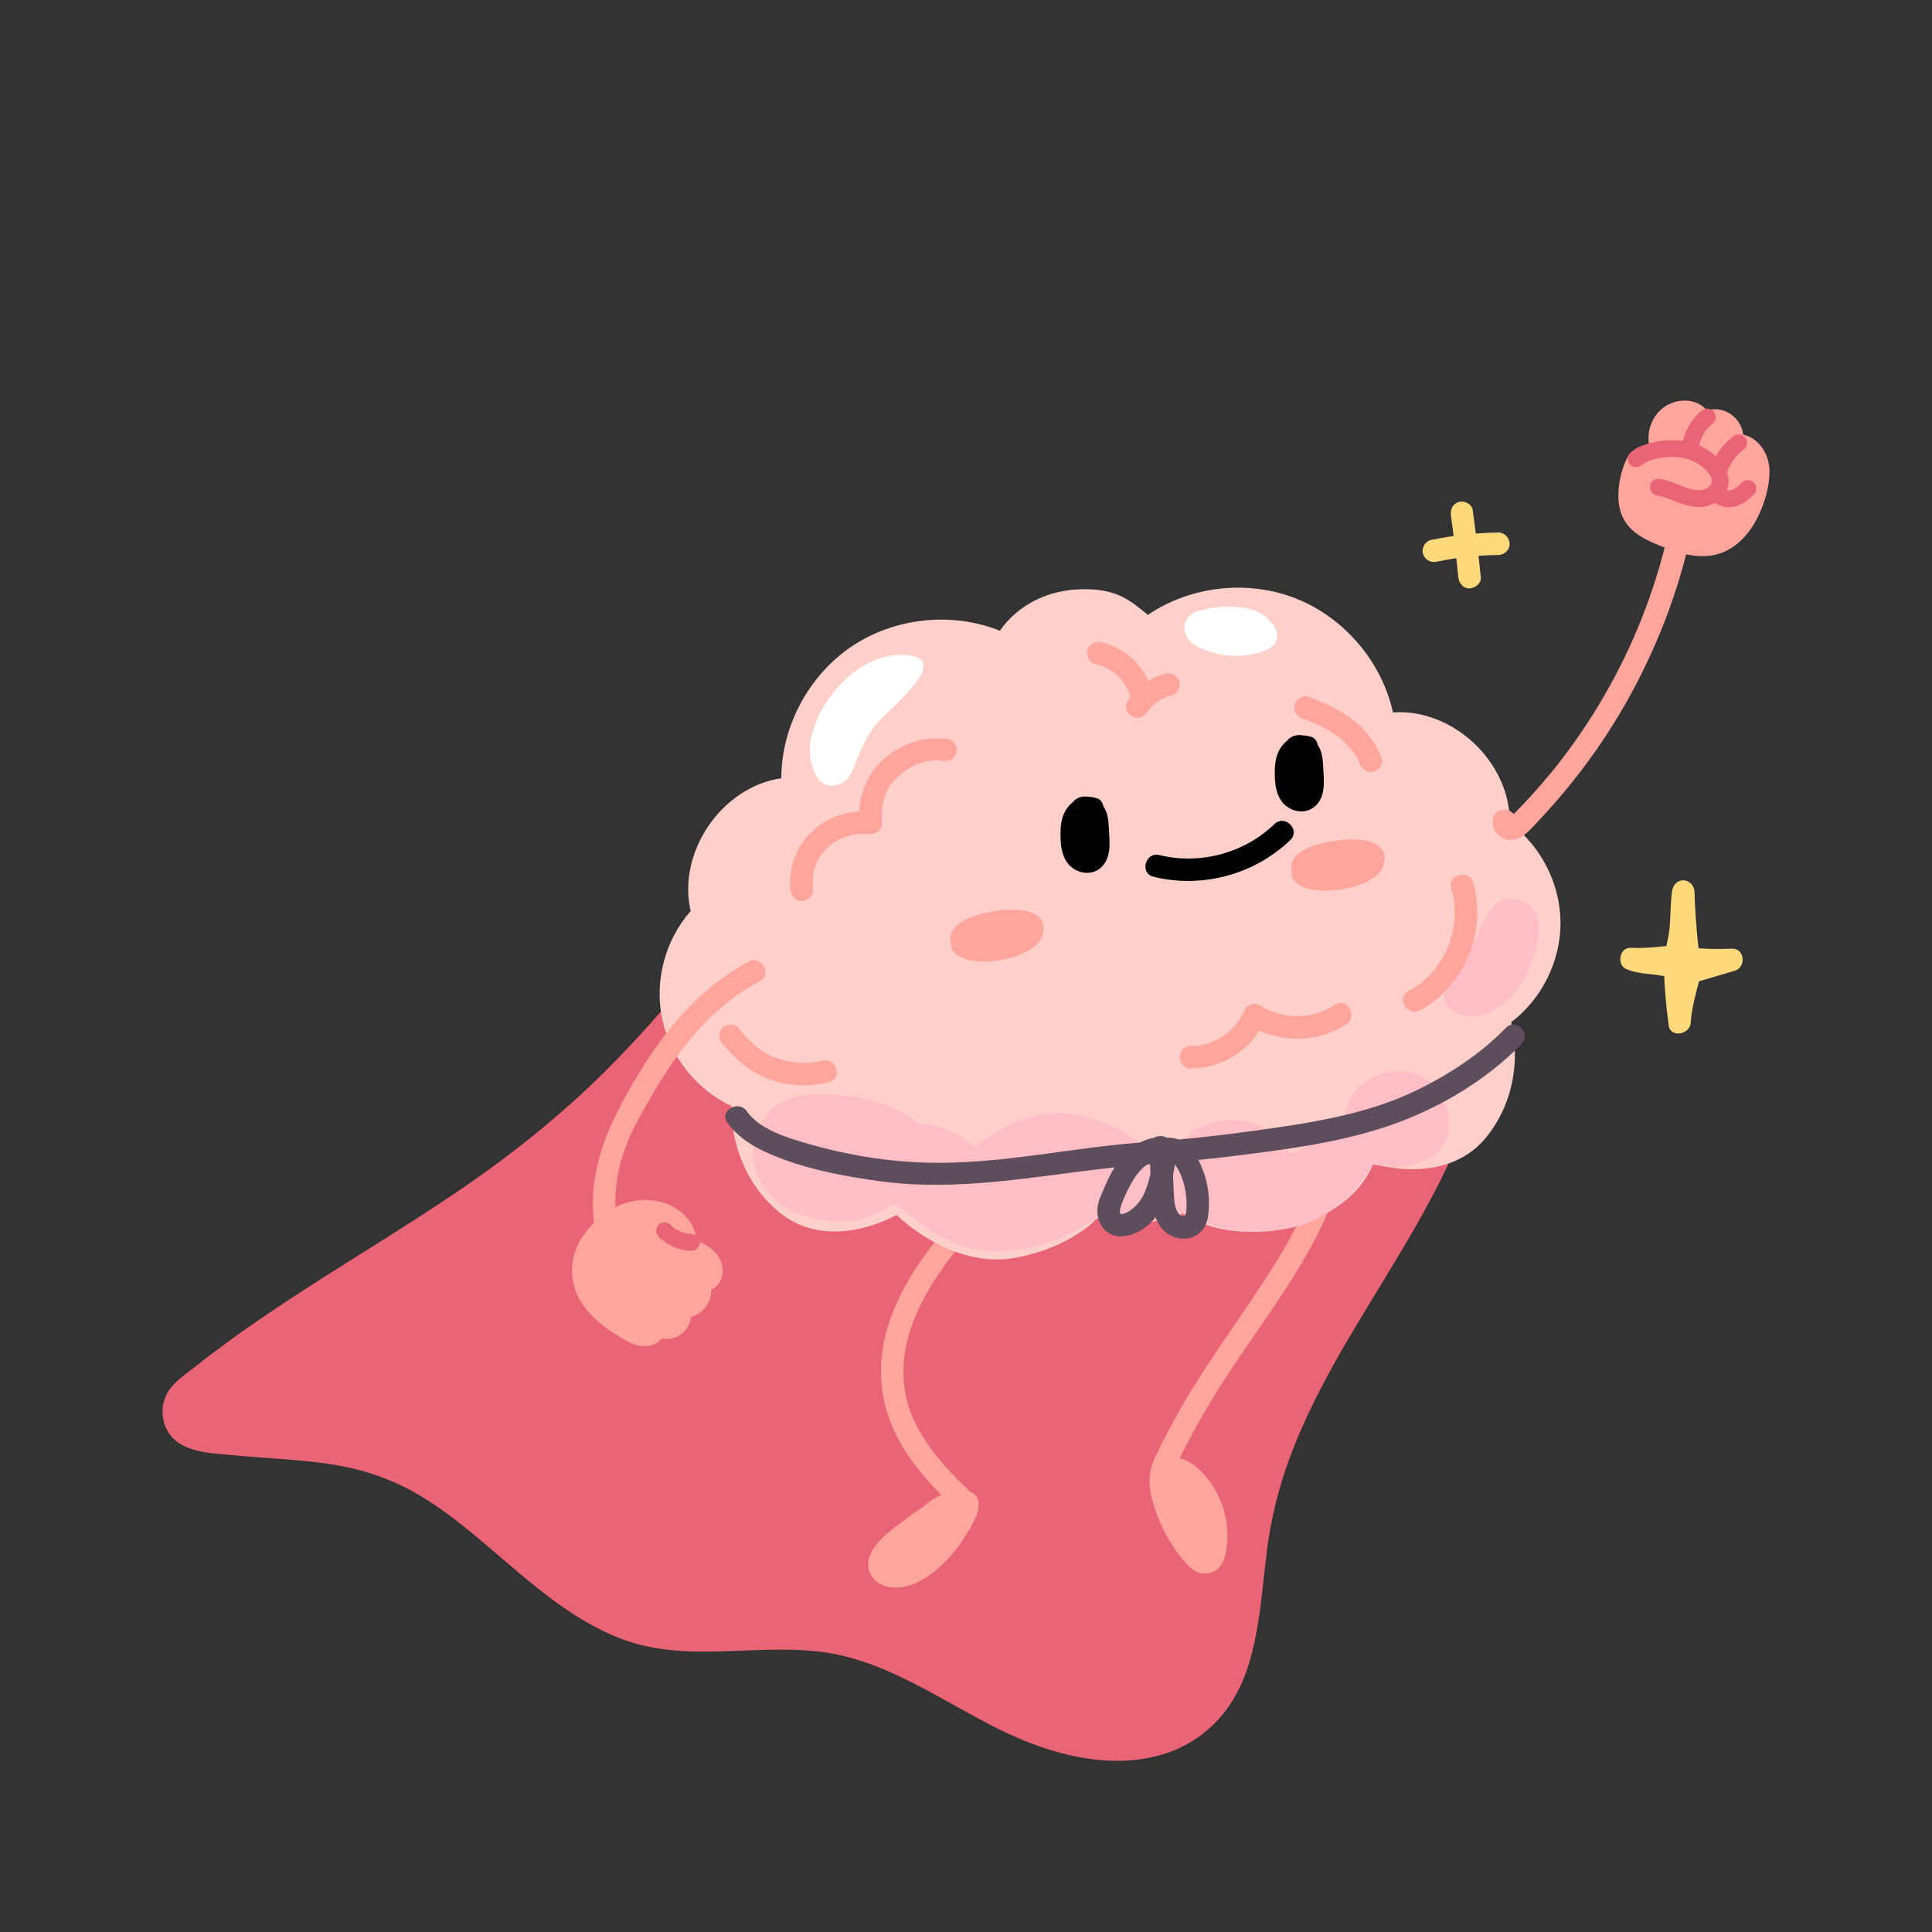 <svg xmlns="http://www.w3.org/2000/svg" xmlns:xlink="http://www.w3.org/1999/xlink" width="800" zoomAndPan="magnify" viewBox="0 0 600 600" height="800" preserveAspectRatio="xMidYMid meet" version="1.0"><rect x="0" y="0" width="600" height="600" fill="#333333" stroke="none"/><defs><clipPath id="0e96d3dc7f"><path d="M 50.137 205 L 464 205 L 464 547 L 50.137 547 Z M 50.137 205 " clip-rule="nonzero"/></clipPath><clipPath id="cdace6ec47"><path d="M 502 124 L 549.637 124 L 549.637 173 L 502 173 Z M 502 124 " clip-rule="nonzero"/></clipPath></defs><path fill="#e96474" d="M 294.805 214.199 C 329.145 202.254 354.691 210.77 389.594 220.938 C 424.5 231.109 454.742 260.551 459.785 296.57 C 464.262 328.559 449.395 359.922 432.836 387.648 C 416.273 415.375 397.176 442.875 391.797 474.723 C 388.238 495.801 389.75 520.457 373.883 534.781 C 358.328 548.82 333.656 545.145 314.68 536.277 C 295.707 527.41 278.246 514.129 257.586 510.742 C 238.945 507.684 219.496 513.059 201.109 508.73 C 169.309 501.246 149.98 467.508 119.336 456.172 C 100.789 449.305 79.855 451.348 60.609 447.629 C 52.824 446.121 50.359 436.266 56.438 431.164 C 91.395 401.836 134.066 382.117 169.449 353 C 208.895 320.535 238 277.508 266.527 235.121 C 266.527 235.121 277.445 220.242 294.801 214.203 Z M 294.805 214.199 " fill-opacity="1" fill-rule="nonzero"/><g clip-path="url(#0e96d3dc7f)"><path fill="#e96474" d="M 295.5 216.727 C 314.59 210.188 333.93 209.754 353.57 213.914 C 363.684 216.051 373.602 218.992 383.516 221.891 C 392.031 224.383 400.258 227.121 408.113 231.316 C 422.758 239.141 435.688 250.457 444.762 264.418 C 454.492 279.398 458.98 296.707 457.754 314.539 C 454.887 356.309 426.375 390.203 407.285 425.637 C 398.117 442.656 390.98 460.512 388.418 479.773 C 386.273 495.887 386.582 514.781 376.281 528.332 C 365.465 542.57 346.441 543.422 330.449 539.223 C 312.152 534.418 296.785 522.793 279.719 515.09 C 270.965 511.141 261.891 508.285 252.293 507.453 C 241.586 506.523 230.859 507.766 220.141 507.863 C 210.539 507.949 201.082 506.855 192.203 503.031 C 184.855 499.871 178.133 495.352 171.848 490.449 C 159.094 480.508 147.637 468.816 133.77 460.348 C 126.277 455.77 118.168 452.477 109.57 450.652 C 99.59 448.539 89.371 448.043 79.23 447.258 C 73.918 446.848 68.605 446.367 63.344 445.461 C 59.82 444.848 56.551 443.672 55.789 439.734 C 55.043 435.895 57.551 433.602 60.266 431.375 C 64.305 428.055 68.438 424.863 72.652 421.773 C 88.938 409.812 106.199 399.289 123.266 388.5 C 140.227 377.777 157.047 366.73 172.492 353.871 C 187.918 341.027 201.852 326.469 214.699 311.07 C 227.441 295.797 239.168 279.707 250.496 263.371 C 256.191 255.141 261.793 246.848 267.387 238.547 C 267.863 237.84 268.316 237.121 268.816 236.43 C 268.871 236.355 269.082 236.062 268.844 236.391 C 268.57 236.762 269.066 236.109 269.145 236.02 C 269.449 235.648 269.75 235.281 270.062 234.918 C 271.699 233 273.457 231.18 275.301 229.457 C 281.145 223.965 287.949 219.449 295.52 216.73 C 298.664 215.602 297.309 210.539 294.125 211.68 C 282.59 215.816 271.547 223.801 264.297 233.797 C 258.234 242.164 252.73 250.977 246.855 259.477 C 240.969 267.996 234.98 276.449 228.793 284.75 C 216.32 301.5 202.996 317.672 188.207 332.434 C 173.266 347.352 156.742 360.262 139.207 371.977 C 121.672 383.695 103.508 394.422 85.977 406.133 C 77.285 411.934 68.754 417.996 60.555 424.484 C 57.25 427.102 53.203 429.613 51.461 433.613 C 50.176 436.559 50.129 439.926 51.324 442.91 C 54.703 451.383 65.297 451.219 72.977 451.977 C 83.695 453.031 94.52 453.238 105.141 455.133 C 114.578 456.816 123.332 460.074 131.496 465.105 C 138.68 469.535 145.223 474.895 151.645 480.355 C 164.242 491.07 176.746 502.598 192.367 508.73 C 212.473 516.629 233.664 510.488 254.441 512.926 C 274.992 515.34 292.215 528.121 310.289 537.059 C 325.609 544.629 344.133 549.922 361.078 544.84 C 369.184 542.41 376.145 537.465 381.121 530.617 C 386.02 523.871 388.555 515.684 390.09 507.578 C 391.727 498.957 392.359 490.191 393.461 481.496 C 394.734 471.484 397.164 461.738 400.699 452.289 C 415.539 412.652 445.762 380.73 458.195 339.961 C 463.949 321.078 465.352 300.648 458.98 281.73 C 453.551 265.613 443.309 251.336 430.449 240.293 C 423.871 234.648 416.641 229.758 408.918 225.832 C 400.727 221.668 392.145 218.961 383.355 216.395 C 364.09 210.762 344.332 204.992 324.047 205.855 C 313.832 206.289 303.801 208.383 294.137 211.691 C 290.965 212.777 292.328 217.84 295.527 216.742 Z M 295.5 216.727 " fill-opacity="1" fill-rule="nonzero"/></g><path fill="#ffa59b" d="M 308.984 361.859 C 296.727 379.266 279.48 394.312 274.684 415.922 C 272.477 425.859 273.578 435.77 277.969 444.953 C 282.16 453.723 288.867 461.125 295.871 467.738 C 296.105 465.91 296.344 464.078 296.578 462.254 C 291.387 464.84 286.445 467.863 281.824 471.371 C 277.797 474.426 272.227 478.082 270.207 482.898 C 268.234 487.602 271.203 491.934 275.977 492.844 C 279.656 493.547 283.375 492.41 286.547 490.562 C 292.676 486.98 297.66 480.918 301.16 474.812 C 302.402 472.633 303.844 470.055 303.941 467.48 C 304.09 463.613 300.891 462.605 297.629 462.934 C 286.957 464.004 280.883 473.66 278.082 483.098 C 277.34 485.605 279.844 488.184 282.379 487.395 C 290.789 484.781 297.176 478.625 300.32 470.43 C 301.336 467.789 298.379 465.602 296.023 466.133 C 286.637 468.262 279.262 474.949 275.688 483.797 C 274.562 486.574 277.707 488.418 279.98 488.094 C 288.734 486.844 295.738 480.738 298.992 472.652 C 300.668 468.48 293.914 466.672 292.262 470.797 C 289.883 476.719 284.309 480.473 278.129 481.359 L 282.422 485.656 C 285.086 479.059 291.039 474.418 297.883 472.867 C 296.453 471.434 295.02 470.004 293.59 468.57 C 291.355 474.391 286.438 478.82 280.523 480.656 C 281.953 482.09 283.387 483.52 284.816 484.953 C 285.926 481.227 287.457 477.484 290.016 474.5 C 291.258 473.051 292.711 471.777 294.434 470.934 C 295.043 470.637 295.664 470.402 296.328 470.219 C 297.059 470.02 298.602 470.141 299.203 469.809 C 297.652 466.723 296.91 465.867 296.977 467.242 C 297.07 466.703 297.082 466.641 297 467.062 C 296.875 467.297 296.816 467.742 296.73 468 C 296.426 468.93 295.941 469.832 295.391 470.812 C 294.012 473.309 292.375 475.676 290.527 477.844 C 288.555 480.156 286.371 482.398 283.805 484.047 C 282.594 484.82 281.328 485.523 279.918 485.859 C 279.211 486.027 276.895 486.512 276.48 485.766 C 275.691 484.348 286 476.895 286.992 476.176 C 291.133 473.176 295.527 470.555 300.109 468.281 C 302.098 467.285 302.371 464.262 300.816 462.797 C 294.199 456.555 287.953 449.711 284.004 441.426 C 279.988 433.008 279.621 423.766 282.164 414.863 C 287.723 395.414 303.707 381.453 315.023 365.387 C 317.617 361.707 311.566 358.215 308.996 361.863 Z M 308.984 361.859 " fill-opacity="1" fill-rule="nonzero"/><path fill="#ffa59b" d="M 413.27 344 C 412.641 362.004 404.707 378.562 395.285 393.559 C 385.336 409.402 373.852 424.18 364.859 440.633 C 362.652 444.672 360.48 448.77 358.566 452.965 C 356.812 456.828 356.582 460.285 357.508 464.418 C 359.27 472.332 363.215 479.73 368.59 485.781 C 370.887 488.367 374.156 489.699 377.383 487.785 C 380.418 485.98 380.84 482.121 381.102 478.922 C 381.707 471.539 379.145 463.965 374.348 458.363 C 371.879 455.48 368.406 452.621 364.402 452.699 C 360.203 452.785 357.805 456.512 358.188 460.434 C 359.074 469.633 364.352 478.82 369.93 485.934 C 372.027 488.609 375.598 486.07 375.891 483.465 C 376.895 474.375 372.449 466.082 368.012 458.488 C 366.004 455.051 360.645 457.34 361.633 461.18 C 363.035 466.652 365.328 471.816 368.477 476.508 C 370.344 479.297 374.977 478.363 374.977 474.746 C 374.977 467.738 372.223 461.145 367.199 456.254 C 363.977 453.117 359.035 458.055 362.258 461.199 C 365.992 464.832 367.996 469.535 367.988 474.746 C 370.156 474.156 372.324 473.57 374.492 472.98 C 371.652 468.742 369.621 464.262 368.355 459.32 C 366.227 460.215 364.102 461.113 361.973 462.012 C 365.836 468.629 369.773 475.539 368.898 483.465 C 370.883 482.641 372.871 481.816 374.855 480.992 C 370.598 475.555 367.477 469.242 365.707 462.574 C 365.543 461.949 365.355 461.305 365.242 460.672 L 365.105 460.039 C 365.254 459.133 365.129 459.012 364.738 459.668 C 365.68 459.668 366.684 460.625 367.34 461.188 C 369.562 463.094 371.285 465.609 372.445 468.289 C 373.539 470.824 374.129 473.633 374.191 476.387 C 374.219 477.762 374.148 479.148 373.898 480.504 C 373.809 481 373.562 481.625 373.523 482.145 C 373.723 481.707 374.043 481.613 374.469 481.879 C 374.043 481.422 373.621 480.957 373.207 480.492 C 369.09 475.754 366.133 469.996 364.562 463.93 C 363.637 460.359 363.855 457.996 365.457 454.688 C 367.102 451.297 368.828 447.941 370.629 444.633 C 374.16 438.137 378.004 431.82 382.082 425.652 C 390.285 413.258 399.277 401.348 406.516 388.34 C 414.113 374.676 419.695 359.754 420.25 344 C 420.41 339.504 413.422 339.508 413.27 344 Z M 413.27 344 " fill-opacity="1" fill-rule="nonzero"/><path fill="#ffcfca" d="M 365.516 375.426 C 365.516 375.426 374.855 384.105 392.719 382.254 C 421.031 379.328 426.422 361.363 426.422 361.363 C 426.422 361.363 449.523 368.949 462.137 352.484 C 474.746 336.023 469.301 317.465 469.301 317.465 C 478.859 310.254 484.723 298.371 484.629 286.395 C 484.543 274.418 478.512 262.621 468.855 255.547 C 469.141 236.836 451.246 219.914 432.598 221.25 C 429.137 205.535 417.512 191.855 402.562 185.91 C 387.621 179.965 369.781 181.918 356.477 190.961 C 350.961 186.441 346.82 182.711 335.777 183 C 317.828 183.473 310.574 195.902 310.574 195.902 C 295.648 189.898 277.809 191.781 264.469 200.777 C 251.129 209.77 242.684 225.605 242.637 241.695 C 224.129 244.363 210.242 264.703 214.496 282.926 C 206.562 291.895 203.176 304.699 205.637 316.422 C 208.102 328.141 216.355 338.504 227.227 343.516 C 227.227 343.516 225.852 362.809 241.672 376.211 C 257.492 389.617 278.453 377.293 278.453 377.293 C 278.453 377.293 295.434 394.531 315.828 390.535 C 333.449 387.082 340.957 378.074 340.957 378.074 C 340.957 378.074 351.227 384.082 365.516 375.43 Z M 365.516 375.426 " fill-opacity="1" fill-rule="nonzero"/><path fill="#ffa59b" d="M 252.48 276.352 C 252.039 271.762 253.086 267.363 256.312 263.934 C 260.121 259.887 265.016 258.617 270.43 259.02 C 272.203 259.152 274.074 257.309 273.918 255.527 C 273.496 250.594 274.5 245.676 277.973 242.055 C 281.754 238.117 287.156 235.504 292.719 236.277 C 294.582 236.531 296.465 235.824 297.012 233.84 C 297.461 232.207 296.453 229.805 294.578 229.543 C 286.648 228.441 279.133 231.059 273.445 236.711 C 268.457 241.664 266.344 248.539 266.945 255.535 C 268.105 254.371 269.27 253.207 270.434 252.043 C 263.289 251.504 256.363 253.715 251.379 259 C 246.961 263.684 244.891 269.953 245.5 276.352 C 245.684 278.23 246.977 279.844 248.988 279.844 C 250.742 279.844 252.664 278.238 252.48 276.352 Z M 252.48 276.352 " fill-opacity="1" fill-rule="nonzero"/><path fill="#ffa59b" d="M 259.672 347.711 C 264.199 354.379 270.059 360.453 277.461 363.883 C 285.559 367.637 294.594 368.148 302.828 364.559 C 304.559 363.809 304.949 361.273 304.086 359.785 C 303.039 357.996 301.043 357.777 299.309 358.527 C 286.223 364.242 272.801 354.645 265.707 344.184 C 263.195 340.484 257.145 343.977 259.676 347.711 Z M 259.672 347.711 " fill-opacity="1" fill-rule="nonzero"/><path fill="#ffa59b" d="M 404.484 223.129 C 405.547 223.512 406.602 223.902 407.645 224.336 C 408.25 224.59 406.914 224.012 407.961 224.477 C 408.176 224.57 408.395 224.668 408.609 224.766 C 409.152 225.012 409.684 225.27 410.211 225.531 C 412.207 226.535 414.148 227.684 415.922 229.047 C 415.637 228.828 415.777 228.938 415.973 229.098 C 416.18 229.27 416.391 229.438 416.59 229.617 C 416.953 229.93 417.312 230.254 417.66 230.594 C 418.395 231.301 419.094 232.047 419.742 232.836 C 419.891 233.012 420.18 233.41 419.891 233.012 C 420.051 233.227 420.203 233.445 420.359 233.66 C 420.633 234.055 420.895 234.461 421.141 234.879 C 421.414 235.332 421.672 235.801 421.91 236.281 C 422.008 236.477 422.098 236.668 422.188 236.859 C 422.633 237.805 421.957 236.23 422.332 237.207 C 422.992 238.898 424.703 240.27 426.625 239.641 C 428.273 239.113 429.773 237.164 429.062 235.344 C 427.266 230.746 424.289 226.793 420.398 223.746 C 416.168 220.434 411.375 218.191 406.332 216.383 C 404.613 215.766 402.438 217.078 402.039 218.82 C 401.594 220.781 402.633 222.453 404.473 223.117 Z M 404.484 223.129 " fill-opacity="1" fill-rule="nonzero"/><path fill="#ffa59b" d="M 295.328 292.797 C 295.328 292.797 293.082 287.285 303.441 284.215 C 313.797 281.145 326.367 281.676 323.777 290.48 C 321.188 299.281 294.781 302.184 295.328 292.805 Z M 295.328 292.797 " fill-opacity="1" fill-rule="nonzero"/><path fill="#ffa59b" d="M 401.137 270.645 C 401.137 270.645 398.98 265.094 409.391 262.199 C 419.801 259.305 432.359 260.047 429.621 268.809 C 426.883 277.562 400.43 280.02 401.137 270.652 Z M 401.137 270.645 " fill-opacity="1" fill-rule="nonzero"/><path fill="#ffffff" d="M 263.531 241.484 C 262.316 243.461 254.281 248.145 251.773 236.105 C 249.262 224.062 263.34 203.457 279.605 203.406 C 295.867 203.355 280.391 216.527 273.953 222.93 C 267.516 229.332 266.438 236.773 263.539 241.484 Z M 263.531 241.484 " fill-opacity="1" fill-rule="nonzero"/><path fill="#ffffff" d="M 392.32 195.793 C 389.184 190.762 378.957 191.527 373.352 193.02 C 372.723 193.188 372.062 193.402 371.664 193.91 C 371.133 194.598 371.266 195.625 371.762 196.332 C 372.258 197.039 373.031 197.496 373.809 197.879 C 379.293 200.605 385.914 200.949 391.66 198.812 C 392.344 198.562 393.113 198.133 393.164 197.41 C 393.188 197.051 393.023 196.707 392.824 196.41 C 391.652 194.652 389.184 193.898 387.234 194.703 " fill-opacity="1" fill-rule="nonzero"/><path fill="#ffffff" d="M 395.336 194.031 C 392.875 190.242 388.598 188.906 384.309 188.512 C 380.445 188.152 376.379 188.629 372.637 189.598 C 371.07 190.008 369.555 190.734 368.652 192.148 C 367.609 193.793 367.629 195.863 368.477 197.582 C 369.785 200.238 372.953 201.477 375.598 202.367 C 380.777 204.113 386.707 204.152 391.898 202.426 C 393.512 201.891 395.117 201.203 396.023 199.664 C 397.254 197.574 396.496 195.16 394.945 193.488 C 392.832 191.211 389.242 190.246 386.305 191.344 C 384.598 191.977 383.254 193.734 383.867 195.641 C 384.41 197.312 386.332 198.762 388.164 198.078 C 388.34 198.008 388.527 197.965 388.703 197.895 C 388.969 197.793 389.219 197.934 388.625 197.891 C 388.758 197.898 388.926 197.844 389.051 197.891 C 389.539 198.055 388.48 197.699 388.977 197.867 C 389.246 197.957 389.93 198.27 389.359 197.941 C 389.527 198.035 389.691 198.129 389.855 198.23 C 389.27 197.871 389.973 198.289 389.914 198.328 L 390.012 198.43 L 389.816 198.18 C 389.559 196.547 389.816 196.273 390.668 195.441 C 390.574 195.531 390.023 195.754 390.734 195.453 C 390.512 195.551 390.266 195.625 390.039 195.699 C 389.168 195.988 388.277 196.223 387.375 196.398 C 387.137 196.445 386.898 196.492 386.652 196.531 C 386.047 196.641 387.098 196.484 386.484 196.559 C 386.059 196.609 385.629 196.645 385.203 196.672 C 384.223 196.73 383.242 196.723 382.266 196.66 C 382.02 196.645 381.773 196.621 381.535 196.598 C 381.535 196.598 380.938 196.531 381.266 196.578 C 381.645 196.629 380.898 196.512 380.824 196.504 C 380.641 196.469 380.465 196.438 380.281 196.398 C 379.324 196.211 378.371 195.953 377.445 195.641 C 377.211 195.559 376.984 195.477 376.758 195.395 C 376.703 195.379 376.141 195.156 376.566 195.332 C 376.18 195.172 375.797 194.984 375.422 194.797 C 375.09 194.625 374.73 194.453 374.434 194.219 C 374.891 194.586 374.484 194.207 374.418 194.121 C 374.602 194.344 374.73 194.492 374.777 194.797 C 374.855 195.27 374.207 196.672 373.637 196.582 C 373.863 196.617 374.441 196.344 374.691 196.281 C 375.309 196.125 375.934 195.988 376.555 195.875 C 376.848 195.816 377.145 195.766 377.434 195.719 C 377.762 195.668 378.398 195.59 377.68 195.676 C 378.406 195.582 379.129 195.508 379.852 195.465 C 381.234 195.371 382.625 195.359 384.012 195.477 C 384.191 195.492 384.371 195.508 384.551 195.527 C 385.426 195.602 384.066 195.422 384.551 195.527 C 384.941 195.605 385.328 195.656 385.715 195.742 C 386.047 195.816 386.379 195.902 386.703 196 C 386.863 196.047 387.023 196.098 387.176 196.148 C 387.289 196.188 387.969 196.375 387.445 196.234 C 387.016 196.113 387.359 196.195 387.469 196.246 C 387.645 196.332 387.82 196.418 387.992 196.512 C 388.066 196.555 388.887 197.012 388.863 197.062 C 388.848 197.105 388.215 196.469 388.684 196.938 C 388.785 197.039 388.898 197.137 389 197.238 C 388.977 197.211 389.297 197.562 389.297 197.562 C 389.258 197.586 388.801 196.844 389.273 197.562 C 390.266 199.094 392.41 199.875 394.047 198.82 C 395.578 197.832 396.363 195.68 395.305 194.043 Z M 395.336 194.031 " fill-opacity="1" fill-rule="nonzero"/><path fill="#ffbdc5" d="M 450.363 305.031 C 448.652 307.211 446.293 313.09 454.488 315.309 C 462.684 317.527 473.262 308.797 476.879 295.098 C 480.496 281.391 473.133 278.664 467.492 279.238 C 461.852 279.82 457.258 296.242 450.363 305.031 Z M 450.363 305.031 " fill-opacity="1" fill-rule="nonzero"/><path fill="#ffa59b" d="M 340.156 206.25 C 340.906 206.41 341.641 206.613 342.359 206.871 C 342.535 206.934 342.711 207.008 342.895 207.07 C 343.488 207.293 342.148 206.723 342.766 207.012 C 343.078 207.16 343.398 207.309 343.707 207.469 C 344.355 207.805 344.984 208.188 345.582 208.598 C 345.742 208.707 345.891 208.82 346.051 208.93 C 346.633 209.336 345.398 208.398 345.945 208.852 C 346.242 209.098 346.535 209.336 346.82 209.594 C 347.359 210.082 347.867 210.609 348.348 211.168 C 348.473 211.309 348.594 211.457 348.711 211.605 C 349.066 212.047 348.684 211.629 348.574 211.426 C 348.754 211.75 349.027 212.051 349.23 212.359 C 349.648 213 350.023 213.66 350.355 214.352 C 350.434 214.516 350.496 214.711 350.594 214.871 L 350.391 214.387 C 350.434 214.504 350.488 214.621 350.531 214.738 C 350.668 215.094 350.793 215.457 350.91 215.824 C 351.457 217.562 353.367 218.859 355.203 218.262 C 357.039 217.66 358.227 215.828 357.637 213.965 C 355.41 206.859 349.34 201.074 342.012 199.504 C 340.23 199.121 338.148 200.027 337.715 201.941 C 337.316 203.699 338.246 205.828 340.152 206.238 Z M 340.156 206.25 " fill-opacity="1" fill-rule="nonzero"/><path fill="#ffa59b" d="M 356.23 221.203 C 356.43 220.914 356.637 220.629 356.852 220.344 L 356.305 221.051 C 357.207 219.891 358.242 218.859 359.406 217.965 C 359.172 218.145 358.934 218.328 358.699 218.512 C 359.867 217.621 361.133 216.887 362.488 216.316 L 361.652 216.668 C 362.355 216.379 363.066 216.133 363.797 215.938 C 365.562 215.465 366.816 213.434 366.234 211.641 C 365.652 209.848 363.828 208.691 361.938 209.203 C 357.121 210.504 352.992 213.574 350.195 217.684 C 349.707 218.402 349.621 219.562 349.844 220.379 C 350.066 221.195 350.691 222.066 351.445 222.465 C 353.211 223.402 355.125 222.832 356.219 221.211 Z M 356.23 221.203 " fill-opacity="1" fill-rule="nonzero"/><path fill="#ffbdc5" d="M 245.902 376.109 C 240.668 373.926 226.816 361.695 238.402 345.945 C 247.621 333.426 280.746 342.758 284.777 348.832 C 284.777 348.832 294.469 348.77 302.91 356.293 C 302.91 356.293 318.027 342.129 335.582 346.504 C 353.137 350.883 354.867 357.672 360.195 357.957 C 365.516 358.242 368.863 348.207 382.156 347.926 C 395.445 347.648 400.523 358.426 400.523 358.426 C 400.523 358.426 416.418 352.879 418.574 343.555 C 420.73 334.23 435.062 329.156 443.367 335.379 C 451.668 341.598 452.988 355.328 443.051 360.125 C 433.117 364.926 426.742 360.781 426.016 361.957 C 425.293 363.133 417.621 377.664 401.273 381.25 C 379.09 386.125 369.051 376.207 369.051 376.207 C 369.051 376.207 355.887 382.883 342.32 377.938 C 342.32 377.938 340.363 378.352 335.371 381.406 C 324.492 388.055 307.371 391.137 295.809 385.664 C 284.258 380.195 282.242 376.59 279.527 374.945 C 278.672 374.426 277.547 373.832 276.691 374.352 C 272.195 377.09 262.781 383.141 245.914 376.105 Z M 245.902 376.109 " fill-opacity="1" fill-rule="nonzero"/><path fill="#ffa59b" d="M 224.344 324.164 C 228.262 328.98 232.891 332.793 238.684 335.082 C 244.477 337.371 251.195 337.562 257.387 336.098 C 261.754 335.059 259.906 328.32 255.531 329.363 C 250.348 330.598 245.449 330.254 240.543 328.348 C 240.305 328.258 240.121 328.172 240.465 328.32 C 240.27 328.234 240.082 328.148 239.895 328.062 C 239.492 327.879 239.105 327.688 238.719 327.484 C 237.57 326.891 236.461 326.227 235.426 325.449 C 233.094 323.703 231.117 321.473 229.285 319.223 C 228.094 317.762 225.582 317.984 224.344 319.223 C 222.898 320.672 223.152 322.691 224.344 324.164 Z M 224.344 324.164 " fill-opacity="1" fill-rule="nonzero"/><path fill="#ffa59b" d="M 450.719 275.945 C 454.34 288.039 448.586 301.797 437.473 307.754 C 433.516 309.875 437.035 315.906 441 313.785 C 454.773 306.395 461.93 289.059 457.449 274.09 C 456.164 269.793 449.422 271.625 450.719 275.945 Z M 450.719 275.945 " fill-opacity="1" fill-rule="nonzero"/><path fill="#ffd97b" d="M 450.609 160.176 C 451.035 163.223 451.414 166.098 451.812 169.426 C 452.207 172.695 452.566 175.965 452.895 179.242 C 453.078 181.055 454.367 182.824 456.387 182.734 C 458.121 182.652 460.078 181.188 459.875 179.242 C 459.168 172.25 458.312 165.277 457.344 158.32 C 457.09 156.508 454.68 155.352 453.051 155.883 C 451.059 156.527 450.34 158.234 450.613 160.18 Z M 450.609 160.176 " fill-opacity="1" fill-rule="nonzero"/><path fill="#ffd97b" d="M 446.223 174.445 C 447.879 174.098 449.543 173.785 451.215 173.516 C 452.977 173.23 453.738 173.129 455.484 172.941 C 458.758 172.586 462.043 172.398 465.336 172.363 C 467.16 172.348 468.91 170.773 468.824 168.871 C 468.738 166.996 467.293 165.355 465.336 165.379 C 458.293 165.453 451.258 166.258 444.371 167.715 C 442.578 168.09 441.375 170.293 441.934 172.012 C 442.543 173.898 444.312 174.852 446.23 174.445 Z M 446.223 174.445 " fill-opacity="1" fill-rule="nonzero"/><path fill="#ffa59b" d="M 463.777 253.844 C 462.719 257.305 465.527 260.883 469.16 260.82 C 473.059 260.754 475.879 256.926 478.305 254.359 C 483.98 248.352 489.238 241.938 494.078 235.238 C 503.695 221.93 511.477 207.352 517.34 192.016 C 520.703 183.223 523.359 174.184 525.352 164.984 C 526.297 160.602 519.566 158.73 518.621 163.133 C 514.875 180.48 508.664 197.199 500.086 212.738 C 495.848 220.41 491.07 227.797 485.781 234.793 C 483.078 238.371 480.223 241.832 477.242 245.188 C 475.762 246.859 474.254 248.504 472.711 250.117 C 472.047 250.809 471.387 251.5 470.715 252.18 C 470.301 252.602 469.887 253.02 469.457 253.422 C 468.254 254.023 468.609 254.781 470.508 255.707 C 471.832 251.398 465.094 249.559 463.777 253.852 Z M 463.777 253.844 " fill-opacity="1" fill-rule="nonzero"/><path fill="#ffa59b" d="M 514.414 149.762 C 518.406 151.574 522.812 152.449 527.195 152.293 C 528.609 152.242 530.371 151.793 530.621 150.398 C 530.742 149.754 530.469 149.098 530.148 148.523 C 527.012 142.863 519.59 141.215 513.137 141.531 C 512.059 141.582 510.938 141.688 509.996 142.223 C 508.172 143.258 507.559 145.543 507.105 147.586 C 506.199 151.719 505.355 156.305 507.5 159.953 C 509.355 163.102 512.957 164.699 516.348 166.074 C 521.598 168.211 527.387 170.309 532.801 168.645 C 539.66 166.527 543.398 159.141 545.184 152.188 C 545.895 149.406 546.418 146.465 545.68 143.691 C 544.938 140.918 542.609 138.387 539.742 138.273 C 539.234 138.258 538.656 138.281 538.309 137.914 C 537.957 137.539 538.023 136.949 538.043 136.438 C 538.133 134.223 536.797 132.016 534.797 131.062 C 532.793 130.113 530.238 130.48 528.586 131.953 C 528.113 129.555 525.715 127.809 523.277 127.73 C 520.836 127.648 518.492 129.043 517.047 131.012 C 514.645 134.285 514.828 139.375 517.836 142.109 " fill-opacity="1" fill-rule="nonzero"/><g clip-path="url(#cdace6ec47)"><path fill="#ffa59b" d="M 512.656 152.781 C 517.625 154.961 524.137 156.883 529.59 155.461 C 532.223 154.77 534.273 152.582 534.117 149.754 C 533.98 147.223 532.094 144.75 530.27 143.125 C 526.625 139.871 521.871 138.504 517.086 138.102 C 514.879 137.922 512.422 137.836 510.273 138.395 C 507.441 139.137 505.594 141.215 504.562 143.855 C 502.75 148.484 501.738 154.938 503.559 159.695 C 505.594 165.008 510.465 167.418 515.422 169.438 C 520.953 171.691 527.016 173.707 533.027 172.199 C 537.734 171.023 541.457 167.719 544.082 163.742 C 547.16 159.062 549.301 152.82 549.523 147.215 C 549.641 144.227 548.918 141.266 547.117 138.855 C 546.188 137.613 545.051 136.559 543.672 135.828 C 543.09 135.52 542.434 135.25 541.793 135.078 C 541.309 134.965 540.812 134.883 540.316 134.84 C 539.645 134.73 539.562 134.746 540.078 134.902 L 541.332 136.156 L 541.098 135.723 L 541.578 137.488 C 541.391 135.668 541.434 134.039 540.637 132.328 C 539.832 130.617 538.484 129.129 536.832 128.203 C 533.25 126.195 529.207 127.055 526.129 129.492 C 528.07 130.004 530.016 130.52 531.961 131.031 C 529.977 123.496 520.75 122.535 515.605 127.41 C 510.832 131.922 510.711 139.984 515.375 144.59 C 518.574 147.754 523.516 142.816 520.316 139.648 C 518.609 137.965 518.398 135.078 519.836 133.129 C 521.062 131.457 524.488 130.059 525.238 132.895 C 525.969 135.66 529.098 135.996 531.07 134.434 C 531.945 133.742 533.371 133.965 534.051 134.793 C 534.641 135.52 534.512 136.105 534.555 136.98 C 534.621 138.219 534.961 139.496 535.863 140.398 C 537.281 141.816 539.137 141.219 540.652 142.145 C 541.992 142.961 542.5 144.695 542.559 146.168 C 542.711 149.785 541.359 153.91 539.805 157.145 C 538.32 160.223 536.32 163.207 533.184 164.773 C 529.258 166.738 524.672 165.449 520.789 164.066 C 517.605 162.938 513.281 161.672 511.059 158.949 C 508.625 155.969 509.82 151.336 510.633 147.965 C 510.934 146.707 511.098 145.344 512.512 145.078 C 514.184 144.762 516.215 144.957 517.887 145.168 C 521.133 145.586 524.797 146.777 526.738 149.598 L 526.887 149.824 C 527.285 150.793 527.598 150.434 527.82 148.746 C 527.66 148.637 527.418 148.883 527.223 148.82 C 526.234 148.484 524.656 148.82 523.57 148.711 C 521.062 148.465 518.508 147.773 516.199 146.766 C 514.477 146.008 512.449 146.258 511.426 148.02 C 510.559 149.504 510.938 152.039 512.68 152.797 Z M 512.656 152.781 " fill-opacity="1" fill-rule="nonzero"/></g><path fill="#e96474" d="M 527.426 139.793 C 527.438 139.684 527.445 139.574 527.457 139.473 C 527.461 139.41 527.531 138.867 527.469 139.34 C 527.418 139.77 527.469 139.383 527.48 139.289 C 527.5 139.16 527.523 139.027 527.555 138.891 C 527.637 138.441 527.746 138 527.879 137.562 C 528.016 137.094 528.188 136.641 528.355 136.191 C 528.477 135.871 528.133 136.684 528.281 136.367 C 528.34 136.25 528.391 136.121 528.449 136.004 C 528.551 135.785 528.66 135.57 528.773 135.352 C 528.992 134.949 529.223 134.555 529.469 134.172 C 529.602 133.973 529.738 133.773 529.879 133.57 C 529.93 133.504 530.164 133.203 529.914 133.516 C 529.645 133.852 529.949 133.477 530.012 133.402 C 530.629 132.652 531.316 131.969 532.062 131.352 C 533.125 130.48 533.039 128.543 532.062 127.648 C 530.934 126.609 529.492 126.719 528.363 127.648 C 524.723 130.652 522.59 135.129 522.188 139.793 C 522.066 141.16 523.477 142.469 524.805 142.41 C 526.32 142.344 527.297 141.258 527.422 139.793 Z M 527.426 139.793 " fill-opacity="1" fill-rule="nonzero"/><path fill="#e96474" d="M 536.406 146.48 C 536.535 146.102 536.672 145.738 536.828 145.371 L 536.562 146 C 537.152 144.625 537.914 143.336 538.828 142.148 L 538.418 142.68 C 539.312 141.539 540.34 140.512 541.492 139.621 L 540.961 140.031 C 541.062 139.953 541.172 139.871 541.273 139.793 C 541.84 139.375 542.285 138.93 542.48 138.23 C 542.648 137.602 542.574 136.77 542.215 136.207 C 541.855 135.648 541.32 135.16 540.652 135.004 C 539.984 134.852 539.195 134.855 538.633 135.266 C 536.859 136.574 535.379 138.047 534.066 139.82 C 532.879 141.414 532 143.215 531.352 145.086 C 530.902 146.383 531.863 148.008 533.184 148.312 C 534.641 148.645 535.918 147.871 536.406 146.48 Z M 536.406 146.48 " fill-opacity="1" fill-rule="nonzero"/><path fill="#e96474" d="M 510.004 144.324 C 512.324 142.441 516.277 141.938 519.305 141.91 C 522.887 141.875 526.492 142.953 529.168 145.414 C 530.273 146.43 531.871 148.055 531.609 149.727 C 531.387 151.148 529.727 152 528.441 152.176 C 526.34 152.465 524.164 151.637 522.238 150.902 C 520.094 150.082 517.996 149.16 515.719 148.75 C 514.328 148.5 512.895 149.133 512.496 150.582 C 512.148 151.855 512.926 153.551 514.328 153.809 C 518.867 154.633 522.832 157.438 527.555 157.453 C 531.887 157.469 536.383 154.68 536.816 150.07 C 537.242 145.543 533.461 141.637 529.879 139.461 C 526.441 137.379 522.41 136.516 518.418 136.699 C 514.133 136.895 509.691 137.875 506.297 140.625 C 505.195 141.516 505.371 143.402 506.297 144.328 C 507.379 145.414 508.898 145.227 510 144.328 Z M 510.004 144.324 " fill-opacity="1" fill-rule="nonzero"/><path fill="#e96474" d="M 530.848 154.664 C 531.82 155.594 532.828 156.441 534.07 156.969 C 535.48 157.562 536.98 157.609 538.477 157.344 C 540.922 156.91 542.98 155.273 544.695 153.574 C 545.672 152.609 545.734 150.824 544.695 149.871 C 543.66 148.918 542.035 148.836 540.996 149.871 C 540.672 150.195 540.336 150.516 539.984 150.816 C 539.867 150.918 539.609 151.227 539.457 151.262 C 539.758 151.027 539.797 151 539.574 151.164 C 539.484 151.234 539.387 151.297 539.297 151.363 C 538.961 151.594 538.613 151.777 538.258 151.969 C 538 152.09 538.055 152.074 538.414 151.918 C 538.305 151.965 538.195 152.004 538.086 152.039 C 537.871 152.113 537.648 152.18 537.418 152.23 C 537.305 152.262 537.191 152.285 537.078 152.301 C 537.488 152.25 537.551 152.242 537.262 152.273 C 537.031 152.277 536.805 152.273 536.574 152.285 C 536.016 152.301 537.133 152.426 536.594 152.293 C 536.543 152.285 535.926 152.145 535.938 152.117 C 536.297 152.277 536.348 152.301 536.086 152.176 C 535.984 152.125 535.879 152.066 535.777 152.004 C 535.68 151.941 535.578 151.879 535.488 151.816 C 535.258 151.648 535.293 151.684 535.594 151.906 C 535.441 151.879 535.18 151.547 535.062 151.445 C 534.895 151.285 534.723 151.125 534.551 150.961 C 533.559 150.012 531.82 149.902 530.848 150.961 C 529.91 151.988 529.793 153.652 530.848 154.664 Z M 530.848 154.664 " fill-opacity="1" fill-rule="nonzero"/><path fill="#000000" d="M 339.281 251.125 C 337.227 250.32 334.836 251.719 333.797 253.664 C 332.762 255.609 332.742 257.918 332.824 260.121 C 332.887 261.941 333.023 263.844 333.941 265.414 C 334.863 266.98 336.809 268.102 338.527 267.488 C 340.934 266.633 341.223 263.398 341.086 260.84 C 341.02 259.559 340.949 258.273 340.883 256.988 C 340.801 255.461 340.695 253.852 339.891 252.551 C 339.078 251.25 337.324 250.398 335.965 251.117 " fill-opacity="1" fill-rule="nonzero"/><path fill="#000000" d="M 340.699 247.945 C 338.23 247.07 335.902 247.414 333.691 248.785 C 331.836 249.926 330.582 251.883 329.965 253.926 C 329.352 255.969 329.281 258.262 329.359 260.492 C 329.445 262.863 329.812 265.145 331.004 267.227 C 333.375 271.391 339.457 272.613 342.645 268.664 C 345.141 265.57 344.59 261.258 344.395 257.578 C 344.258 254.996 344.109 252.215 342.422 250.102 C 340.637 247.871 337.414 246.598 334.695 247.875 C 333.051 248.648 331.934 250.605 332.738 252.395 C 333.469 254.027 335.492 255.188 337.254 254.352 C 337.547 254.215 337.66 254.289 336.98 254.352 C 337.141 254.336 337.402 254.371 336.953 254.309 C 336.395 254.234 336.902 254.336 337.039 254.34 C 337.391 254.359 336.742 254.297 336.719 254.246 C 336.734 254.285 337.125 254.375 337.137 254.445 L 336.953 254.336 C 336.707 254.184 336.707 254.195 336.953 254.375 C 337.031 254.508 337.137 254.719 336.98 254.383 C 336.742 253.855 337.094 254.559 337.102 254.609 C 337.102 254.562 336.816 253.891 337.051 254.582 C 337.094 254.707 337.137 254.859 337.191 254.98 C 337.41 255.434 337.113 254.406 337.18 254.902 C 337.199 255.043 337.23 255.188 337.254 255.328 C 337.375 256.105 337.41 256.887 337.449 257.668 C 337.527 259.125 337.652 260.586 337.664 262.047 C 337.664 262.152 337.664 262.262 337.664 262.371 C 337.688 262.832 337.727 261.629 337.664 262.09 C 337.633 262.344 337.633 262.605 337.602 262.855 C 337.574 263.105 337.535 263.359 337.484 263.602 C 337.461 263.707 337.438 263.809 337.414 263.918 C 337.289 264.578 337.645 263.434 337.465 263.75 C 337.426 263.824 337.168 264.301 337.188 264.395 C 337.137 264.078 337.633 263.805 337.348 264.133 C 337.305 264.18 337.105 264.402 337.105 264.43 C 337.105 264.449 337.664 263.91 337.402 264.141 C 337.277 264.246 336.918 264.418 337.402 264.191 C 337.973 263.922 337.504 264.152 337.449 264.156 C 336.746 264.219 338.07 264.156 337.598 264.145 C 337.465 264.145 336.941 264.203 337.488 264.18 C 338.035 264.156 337.598 264.141 337.5 264.145 C 337.055 264.176 337.496 263.812 337.695 264.215 C 337.676 264.18 337.41 264.082 337.367 264.07 C 336.945 263.934 337.855 264.465 337.512 264.176 C 337.422 264.102 337.316 264.027 337.219 263.957 C 336.672 263.57 337.301 264.094 337.312 264.102 C 337.176 264.047 337.016 263.738 336.941 263.625 C 336.895 263.562 336.754 263.402 336.746 263.324 L 336.918 263.609 L 336.805 263.348 C 336.754 263.168 336.668 262.98 336.609 262.809 C 336.586 262.746 336.449 262.281 336.57 262.715 C 336.703 263.176 336.555 262.582 336.531 262.469 C 336.508 262.324 336.484 262.184 336.461 262.039 C 336.41 261.656 336.371 261.27 336.348 260.887 C 336.297 260.18 336.273 259.473 336.27 258.758 C 336.27 258.621 336.27 258.48 336.27 258.344 C 336.262 257.668 336.25 258.332 336.258 258.438 C 336.227 258.078 336.297 257.691 336.336 257.332 C 336.383 256.922 336.449 256.516 336.543 256.117 C 336.566 256.008 336.582 255.812 336.641 255.719 C 336.281 256.301 336.598 255.906 336.691 255.684 C 336.742 255.559 336.805 255.434 336.855 255.305 C 337.168 254.547 336.57 255.633 336.816 255.328 C 336.914 255.211 336.992 255.078 337.094 254.957 C 337.336 254.668 337.535 254.719 337.008 254.98 C 337.254 254.855 337.516 254.582 337.738 254.414 C 338.094 254.152 337.875 254.547 337.551 254.52 C 337.641 254.523 337.883 254.383 337.969 254.348 C 338.555 254.09 337.762 254.457 337.707 254.395 C 337.734 254.422 338.207 254.34 338.254 254.332 C 338.582 254.246 337.918 254.359 337.863 254.32 C 337.973 254.332 338.082 254.348 338.191 254.371 C 338.445 254.426 338.34 254.395 337.863 254.27 C 339.574 254.871 341.73 254.359 342.469 252.516 C 343.117 250.883 342.547 248.562 340.715 247.91 Z M 340.699 247.945 " fill-opacity="1" fill-rule="nonzero"/><path fill="#000000" d="M 405.832 232.043 C 403.777 231.238 401.391 232.637 400.352 234.582 C 399.312 236.527 399.297 238.836 399.375 241.039 C 399.438 242.859 399.574 244.762 400.492 246.328 C 401.418 247.898 403.363 249.02 405.078 248.406 C 407.484 247.551 407.777 244.316 407.641 241.758 C 407.57 240.477 407.504 239.191 407.434 237.906 C 407.355 236.379 407.246 234.77 406.441 233.469 C 405.633 232.168 403.875 231.316 402.52 232.035 " fill-opacity="1" fill-rule="nonzero"/><path fill="#000000" d="M 407.254 228.863 C 404.781 227.988 402.457 228.332 400.242 229.703 C 398.391 230.844 397.133 232.801 396.52 234.844 C 395.875 236.988 395.832 239.18 395.914 241.41 C 396 243.781 396.363 246.062 397.555 248.145 C 399.93 252.309 406.008 253.531 409.195 249.582 C 411.695 246.488 411.141 242.176 410.949 238.496 C 410.812 235.914 410.664 233.133 408.973 231.02 C 407.188 228.789 403.969 227.516 401.246 228.793 C 399.605 229.566 398.484 231.523 399.289 233.312 C 400.02 234.945 402.043 236.105 403.809 235.27 C 404.098 235.133 404.211 235.207 403.535 235.27 C 403.691 235.254 403.957 235.289 403.504 235.227 C 402.945 235.152 403.453 235.254 403.59 235.258 C 403.945 235.277 403.293 235.215 403.27 235.164 C 403.289 235.203 403.676 235.293 403.688 235.363 L 403.504 235.254 C 403.258 235.102 403.258 235.113 403.504 235.293 C 403.586 235.426 403.688 235.637 403.535 235.301 C 403.293 234.773 403.648 235.477 403.652 235.527 C 403.652 235.48 403.367 234.809 403.602 235.5 C 403.648 235.625 403.688 235.777 403.746 235.898 C 403.961 236.352 403.664 235.324 403.734 235.82 C 403.75 235.961 403.785 236.105 403.809 236.246 C 403.926 237.023 403.961 237.805 404 238.586 C 404.082 240.043 404.207 241.504 404.219 242.965 C 404.219 243.07 404.219 243.18 404.219 243.289 C 404.242 243.75 404.281 242.547 404.219 243.008 C 404.184 243.262 404.184 243.523 404.156 243.773 C 404.125 244.023 404.086 244.277 404.035 244.52 C 404.012 244.625 403.988 244.727 403.969 244.836 C 403.84 245.496 404.195 244.352 404.02 244.668 C 403.977 244.742 403.723 245.219 403.738 245.312 C 403.688 244.996 404.184 244.723 403.898 245.051 C 403.859 245.098 403.66 245.32 403.66 245.348 C 403.66 245.367 404.219 244.828 403.957 245.059 C 403.832 245.164 403.473 245.336 403.957 245.109 C 404.527 244.84 404.059 245.07 404 245.074 C 403.301 245.137 404.621 245.074 404.148 245.062 C 404.02 245.062 403.492 245.121 404.043 245.098 C 404.59 245.074 404.148 245.059 404.051 245.062 C 403.609 245.09 404.047 244.73 404.246 245.133 C 404.23 245.098 403.961 245 403.922 244.988 C 403.5 244.852 404.406 245.383 404.062 245.09 C 403.973 245.02 403.871 244.945 403.773 244.875 C 403.227 244.488 403.852 245.012 403.863 245.02 C 403.727 244.965 403.566 244.656 403.492 244.543 C 403.449 244.48 403.305 244.32 403.301 244.242 L 403.473 244.527 L 403.355 244.266 C 403.305 244.086 403.219 243.898 403.164 243.727 C 403.141 243.664 403.004 243.195 403.121 243.633 C 403.254 244.094 403.105 243.5 403.082 243.387 C 403.059 243.242 403.039 243.102 403.016 242.957 C 402.965 242.574 402.922 242.188 402.898 241.805 C 402.848 241.098 402.828 240.391 402.82 239.676 C 402.82 239.539 402.82 239.398 402.82 239.262 C 402.816 238.586 402.805 239.25 402.809 239.355 C 402.781 238.996 402.848 238.609 402.891 238.25 C 402.934 237.84 403.004 237.434 403.094 237.035 C 403.117 236.926 403.133 236.73 403.191 236.637 C 402.832 237.219 403.152 236.824 403.242 236.602 C 403.293 236.477 403.355 236.352 403.406 236.223 C 403.723 235.465 403.121 236.551 403.367 236.246 C 403.465 236.129 403.543 235.996 403.648 235.875 C 403.887 235.586 404.086 235.637 403.562 235.898 C 403.809 235.773 404.07 235.5 404.293 235.332 C 404.645 235.07 404.43 235.465 404.105 235.438 C 404.195 235.441 404.434 235.301 404.52 235.266 C 405.109 235.008 404.316 235.375 404.258 235.312 C 404.285 235.34 404.758 235.258 404.805 235.25 C 405.137 235.164 404.469 235.277 404.418 235.238 C 404.527 235.25 404.633 235.266 404.742 235.289 C 405 235.344 404.891 235.312 404.418 235.184 C 406.129 235.789 408.285 235.277 409.02 233.434 C 409.672 231.801 409.102 229.48 407.27 228.828 Z M 407.254 228.863 " fill-opacity="1" fill-rule="nonzero"/><path fill="#000000" d="M 358.207 272.281 C 373.242 276.004 389.582 271.625 400.734 260.863 C 403.973 257.738 399.035 252.801 395.793 255.922 C 386.453 264.938 372.66 268.664 360.062 265.543 C 355.699 264.465 353.84 271.199 358.207 272.277 Z M 358.207 272.281 " fill-opacity="1" fill-rule="nonzero"/><path fill="#ffa59b" d="M 184.594 384.836 C 189.391 378.211 196.172 375.996 200.848 376.117 C 206.895 376.27 211.895 380.035 212.785 384.637 C 212.973 385.605 213.035 386.66 213.633 387.449 C 214.152 388.133 214.984 388.492 215.773 388.848 C 217.289 389.531 218.812 390.336 219.855 391.637 C 220.902 392.934 221.352 394.832 220.547 396.293 C 219.742 397.75 217.469 398.297 216.344 397.074 C 217.719 398.871 217.828 401.539 216.605 403.438 C 215.387 405.344 212.922 406.355 210.715 405.855 C 211.742 407.707 211.199 410.273 209.504 411.539 C 207.816 412.809 205.199 412.613 203.715 411.105 C 204.117 412.836 202.363 414.461 200.602 414.605 C 198.836 414.754 197.156 413.879 195.625 413 C 189.309 409.391 182.863 404.523 181.309 397.418 C 179.758 390.34 184.312 382.461 191.215 380.281 " fill-opacity="1" fill-rule="nonzero"/><path fill="#ffa59b" d="M 187.609 386.598 C 191.586 381.262 199.375 377.43 205.648 380.867 C 206.98 381.598 208.188 382.598 208.891 383.969 C 209.738 385.633 209.555 387.578 210.625 389.207 C 211.996 391.301 214.301 391.684 216.23 393.023 C 216.539 393.234 216.84 393.441 217.066 393.742 C 217.188 393.898 217.383 394.52 217.469 394.555 C 217.871 394.73 216.891 394.312 217.848 394.238 C 218.004 394.227 219.691 395.363 218.809 394.594 C 216 392.145 210.961 395.348 213.328 398.828 C 214.277 400.23 213.988 402.871 211.645 402.48 C 208.555 401.961 206.344 404.738 207.703 407.609 C 208.164 408.59 206.887 409.246 206.188 408.625 C 204.172 406.84 199.859 407.844 200.227 411.098 C 200.363 412.305 200.375 411.016 200.438 411.027 C 200.316 411.012 200.133 411.176 199.945 411.113 C 199.016 410.793 198.246 410.461 197.387 409.977 C 195.652 408.996 193.953 407.93 192.34 406.754 C 189.516 404.703 186.801 402.066 185.391 398.816 C 182.875 393 186.129 385.676 192.137 383.637 C 196.371 382.199 194.551 375.453 190.285 376.902 C 179.324 380.625 174.27 393.652 180.082 403.723 C 182.957 408.703 187.734 412.344 192.582 415.254 C 195.344 416.91 198.457 418.652 201.801 417.922 C 204.867 417.246 207.59 414.387 207.211 411.098 C 205.227 411.918 203.238 412.746 201.254 413.566 C 204.148 416.133 208.434 416.699 211.625 414.273 C 214.848 411.82 215.391 407.598 213.73 404.09 C 212.418 405.801 211.102 407.508 209.789 409.219 C 213.531 409.848 217.266 408.684 219.457 405.422 C 221.477 402.418 221.379 398.277 219.359 395.305 C 217.535 396.715 215.703 398.125 213.879 399.539 C 216.492 401.812 220.363 401.773 222.766 399.137 C 225.117 396.555 224.801 392.578 222.875 389.875 C 221.797 388.367 220.301 387.23 218.672 386.375 C 218.02 386.035 217.297 385.621 216.602 385.383 C 216.043 385 216.008 385.027 216.508 385.469 C 216.406 385.082 216.328 384.691 216.266 384.297 C 215.715 381.582 214.449 379.152 212.418 377.227 C 208.09 373.125 201.926 371.914 196.203 373.109 C 190.172 374.363 185.215 378.215 181.594 383.078 C 180.465 384.59 181.348 386.98 182.848 387.855 C 184.629 388.898 186.492 388.117 187.621 386.598 Z M 187.609 386.598 " fill-opacity="1" fill-rule="nonzero"/><path fill="#e96474" d="M 204.559 384.086 C 207.219 386.809 210.938 388.379 214.734 388.438 C 216.105 388.457 217.414 387.215 217.352 385.816 C 217.289 384.379 216.199 383.219 214.734 383.199 C 214.285 383.191 213.84 383.156 213.391 383.105 L 214.086 383.199 C 213.012 383.055 211.977 382.77 210.973 382.352 L 211.598 382.617 C 210.645 382.203 209.758 381.684 208.934 381.051 L 209.465 381.461 C 209.043 381.125 208.637 380.766 208.262 380.383 C 207.305 379.402 205.508 379.352 204.559 380.383 C 203.59 381.441 203.539 383.039 204.559 384.086 Z M 204.559 384.086 " fill-opacity="1" fill-rule="nonzero"/><path fill="#ffa59b" d="M 232.5 298.617 C 217.609 306.562 206.477 319.832 197.91 334.133 C 190.297 346.844 183.629 360.133 184.141 375.312 C 184.375 382.211 186.035 390.051 191.699 394.586 C 195.172 397.367 200.145 392.457 196.637 389.645 C 192.465 386.301 191.352 380.773 191.133 375.672 C 190.891 369.879 191.699 364 193.48 358.484 C 195.641 351.777 199.445 345.336 202.98 339.27 C 206.863 332.605 211.227 326.191 216.367 320.426 C 222.023 314.082 228.504 308.656 236.02 304.645 C 239.984 302.527 236.465 296.496 232.496 298.613 Z M 232.5 298.617 " fill-opacity="1" fill-rule="nonzero"/><path fill="#5e4d5c" d="M 225.891 348.633 C 229.984 354.441 236.688 357.598 243.172 360 C 252.914 363.613 263.293 365.48 273.555 366.867 C 297.582 370.125 321.062 365.312 344.879 362.688 C 357.297 361.32 369.746 360.68 382.156 359.129 C 399.457 356.965 417.523 354.758 433.961 348.684 C 448.043 343.48 462.055 335.031 472.578 324.164 C 475.711 320.934 470.777 315.992 467.641 319.223 C 459.52 327.605 449.113 334.305 438.613 339.219 C 422.902 346.574 404.891 349.051 387.859 351.391 C 377.191 352.855 366.496 353.988 355.75 354.719 C 333.172 356.242 310.895 361.656 288.176 361.086 C 275.875 360.777 263.379 358.77 251.543 355.379 C 245.047 353.52 236.059 350.98 231.914 345.102 C 229.34 341.457 223.289 344.941 225.887 348.629 Z M 225.891 348.633 " fill-opacity="1" fill-rule="nonzero"/><path fill="#ffa59b" d="M 369.809 331.816 C 379.473 331.863 388.832 326.008 392.645 317.051 L 387.871 318.305 C 396.957 324.086 409.117 324.016 418.109 318.082 C 421.848 315.617 418.352 309.566 414.586 312.051 C 407.559 316.691 398.504 316.797 391.391 312.273 C 389.941 311.355 387.336 311.828 386.617 313.527 C 383.727 320.32 377.254 324.871 369.809 324.84 C 365.316 324.816 365.309 331.801 369.809 331.824 Z M 369.809 331.816 " fill-opacity="1" fill-rule="nonzero"/><path fill="#ffd97b" d="M 506.648 301.344 C 509.027 301.48 511.406 301.328 513.781 301.133 C 514.824 301.047 515.867 300.945 516.91 300.855 C 517.316 300.82 517.73 300.805 518.137 300.75 C 518.297 300.734 519.336 300.75 518.648 300.645 C 518.137 300.348 517.625 300.043 517.109 299.746 C 519.113 301.301 521.582 301.207 523.191 299.066 C 524.438 297.406 524.383 295.027 524.77 293.227 C 525.934 287.855 525.539 282.32 526.23 276.895 L 519.25 276.895 C 519.441 283.398 519.844 289.961 520.781 296.41 C 521.137 298.84 522.398 301.66 525.512 300.82 C 527.141 300.379 528.129 298.848 528.176 297.215 C 528.238 294.867 526.676 293.316 524.398 293.078 C 523.129 292.941 522.066 293.871 521.387 294.805 C 519.551 297.328 522.02 300.09 524.375 300.867 C 526.043 301.414 527.902 301.516 529.641 301.609 C 532.355 301.758 535.086 301.727 537.801 301.598 C 537.492 299.309 537.188 297.027 536.871 294.738 C 532.555 296.016 528.102 297.082 523.863 298.59 C 520.961 299.621 520.699 303.734 520.082 306.344 C 519.219 309.996 518.277 313.77 518.102 317.527 L 524.957 316.598 C 524.211 311.262 523.836 305.875 523.73 300.488 C 523.699 298.836 522.648 297.672 521.172 297.121 C 518.859 296.262 516.363 296.004 513.926 295.73 C 512.238 295.535 509.633 295.398 508.414 294.84 C 506.703 294.051 504.652 294.355 503.641 296.094 C 502.762 297.598 503.172 300.086 504.895 300.871 C 509.449 302.961 514.656 302.129 519.316 303.863 C 518.461 302.738 517.605 301.617 516.758 300.496 C 516.875 306.516 517.402 312.496 518.234 318.457 C 518.797 322.512 524.918 321.266 525.09 317.527 C 525.289 313.18 526.887 307.605 528.145 302.891 C 527.336 303.703 526.52 304.52 525.711 305.328 C 530.051 304.043 534.398 302.754 538.738 301.473 C 542.398 300.387 541.863 294.418 537.809 294.613 C 536.047 294.695 534.277 294.727 532.508 294.707 C 531.129 294.699 529.75 294.652 528.367 294.531 C 527.559 294.465 527.84 294.531 527.078 294.355 C 526.914 294.316 526.656 294.207 526.492 294.211 C 525.992 294.23 526.57 294.211 526.848 294.457 C 527.141 294.973 527.445 295.484 527.742 296 L 527.68 295.77 C 527.559 296.664 527.445 297.562 527.324 298.465 L 527.418 298.34 C 526.414 298.914 525.41 299.492 524.406 300.066 L 524.559 300.086 C 523.555 299.508 522.551 298.93 521.547 298.355 L 521.672 298.555 C 521.512 297.969 521.352 297.379 521.195 296.793 C 521.277 296.41 521.418 296.039 521.598 295.691 C 522.293 295.152 522.992 294.617 523.688 294.086 L 523.656 294.086 C 524.785 294.395 525.922 294.691 527.051 294.988 C 528.484 296.273 527.805 296.785 527.695 295.672 C 527.672 295.41 527.605 295.137 527.562 294.875 C 527.469 294.254 527.582 295.047 527.523 294.594 C 527.309 292.93 527.148 291.25 527 289.578 C 526.625 285.363 526.355 281.133 526.23 276.898 C 526.172 275.012 524.668 273.406 522.738 273.406 C 520.652 273.406 519.488 275.023 519.25 276.898 C 518.805 280.367 518.82 283.859 518.57 287.34 C 518.449 288.973 518.227 290.543 517.863 292.137 C 517.703 292.836 517.543 293.492 517.457 294.211 C 517.293 295.684 517.098 294.961 518.074 294.402 C 518.969 294.281 519.863 294.168 520.766 294.047 L 520.645 294.023 C 521.16 294.32 521.672 294.625 522.188 294.918 C 520.043 293.258 517.676 293.809 515.164 294.031 C 512.336 294.281 509.484 294.527 506.645 294.359 C 502.156 294.098 502.172 301.082 506.645 301.344 Z M 506.648 301.344 " fill-opacity="1" fill-rule="nonzero"/><path fill="#5e4d5c" d="M 358.34 353.363 C 353.344 354.191 349.336 357.754 346.586 361.828 C 345.152 363.949 344.07 366.277 343.051 368.617 C 342 371.035 340.734 373.566 340.797 376.277 C 340.863 379.039 342.172 381.828 344.691 383.145 C 347.383 384.551 350.406 383.949 353.035 382.746 C 357.629 380.641 360.648 376.207 362.441 371.641 C 363.508 368.926 364.164 366.039 364.625 363.168 C 365.109 360.168 365.203 357.039 363.48 354.379 C 361.758 351.723 356.824 352.508 356.977 356.145 C 357.195 361.387 357.32 366.637 357.633 371.875 C 357.93 376.812 359.492 382.152 364.527 384.133 C 366.73 385 369.258 384.84 371.348 383.734 C 373.598 382.547 374.812 380.211 375.172 377.781 C 375.895 372.91 375.289 367.758 373.492 363.168 C 371.699 358.578 368.098 352.828 362.293 353.348 C 360.418 353.512 358.801 354.832 358.801 356.84 C 358.801 358.598 360.406 360.504 362.293 360.332 C 362.551 360.297 362.805 360.285 363.062 360.297 C 362.762 360.242 362.816 360.262 363.238 360.359 C 362.793 360.172 363.684 360.582 363.773 360.641 C 364.117 360.863 364.82 361.582 365.074 361.918 C 366.258 363.492 366.992 365.434 367.547 367.305 C 368.145 369.348 368.465 371.398 368.492 373.523 C 368.504 374.41 368.48 375.703 368.379 376.355 C 368.32 376.715 368.133 377.398 368.062 377.559 C 368.129 377.418 367.609 377.828 368.074 377.598 C 368.402 377.441 366.953 377.832 367.637 377.719 C 367.203 377.695 367.141 377.703 367.449 377.746 C 367.266 377.715 367.082 377.66 366.906 377.598 C 366.742 377.535 366.215 377.133 365.984 376.824 C 364.926 375.414 364.703 373.57 364.598 371.629 C 364.312 366.473 364.168 361.309 363.953 356.145 C 361.785 356.73 359.617 357.32 357.449 357.906 C 357.992 358.738 358.004 359.129 357.98 360.098 C 357.957 361.223 357.785 361.957 357.559 363.121 C 357.109 365.398 356.578 367.715 355.684 369.863 C 354.785 372.008 353.688 373.633 352.062 375.102 C 351.051 376.012 349.301 377.062 348.195 377.035 C 347.645 377.016 347.762 376.785 348.039 377.09 C 347.914 376.953 347.781 376.414 347.805 376.668 C 347.73 375.773 347.949 375.027 348.262 374.137 C 349.055 371.898 350.117 369.684 351.25 367.609 C 353.297 363.871 356.031 360.801 360.195 360.105 C 362.055 359.797 363.09 357.488 362.629 355.809 C 362.086 353.832 360.199 353.055 358.336 353.371 Z M 358.34 353.363 " fill-opacity="1" fill-rule="nonzero"/></svg>